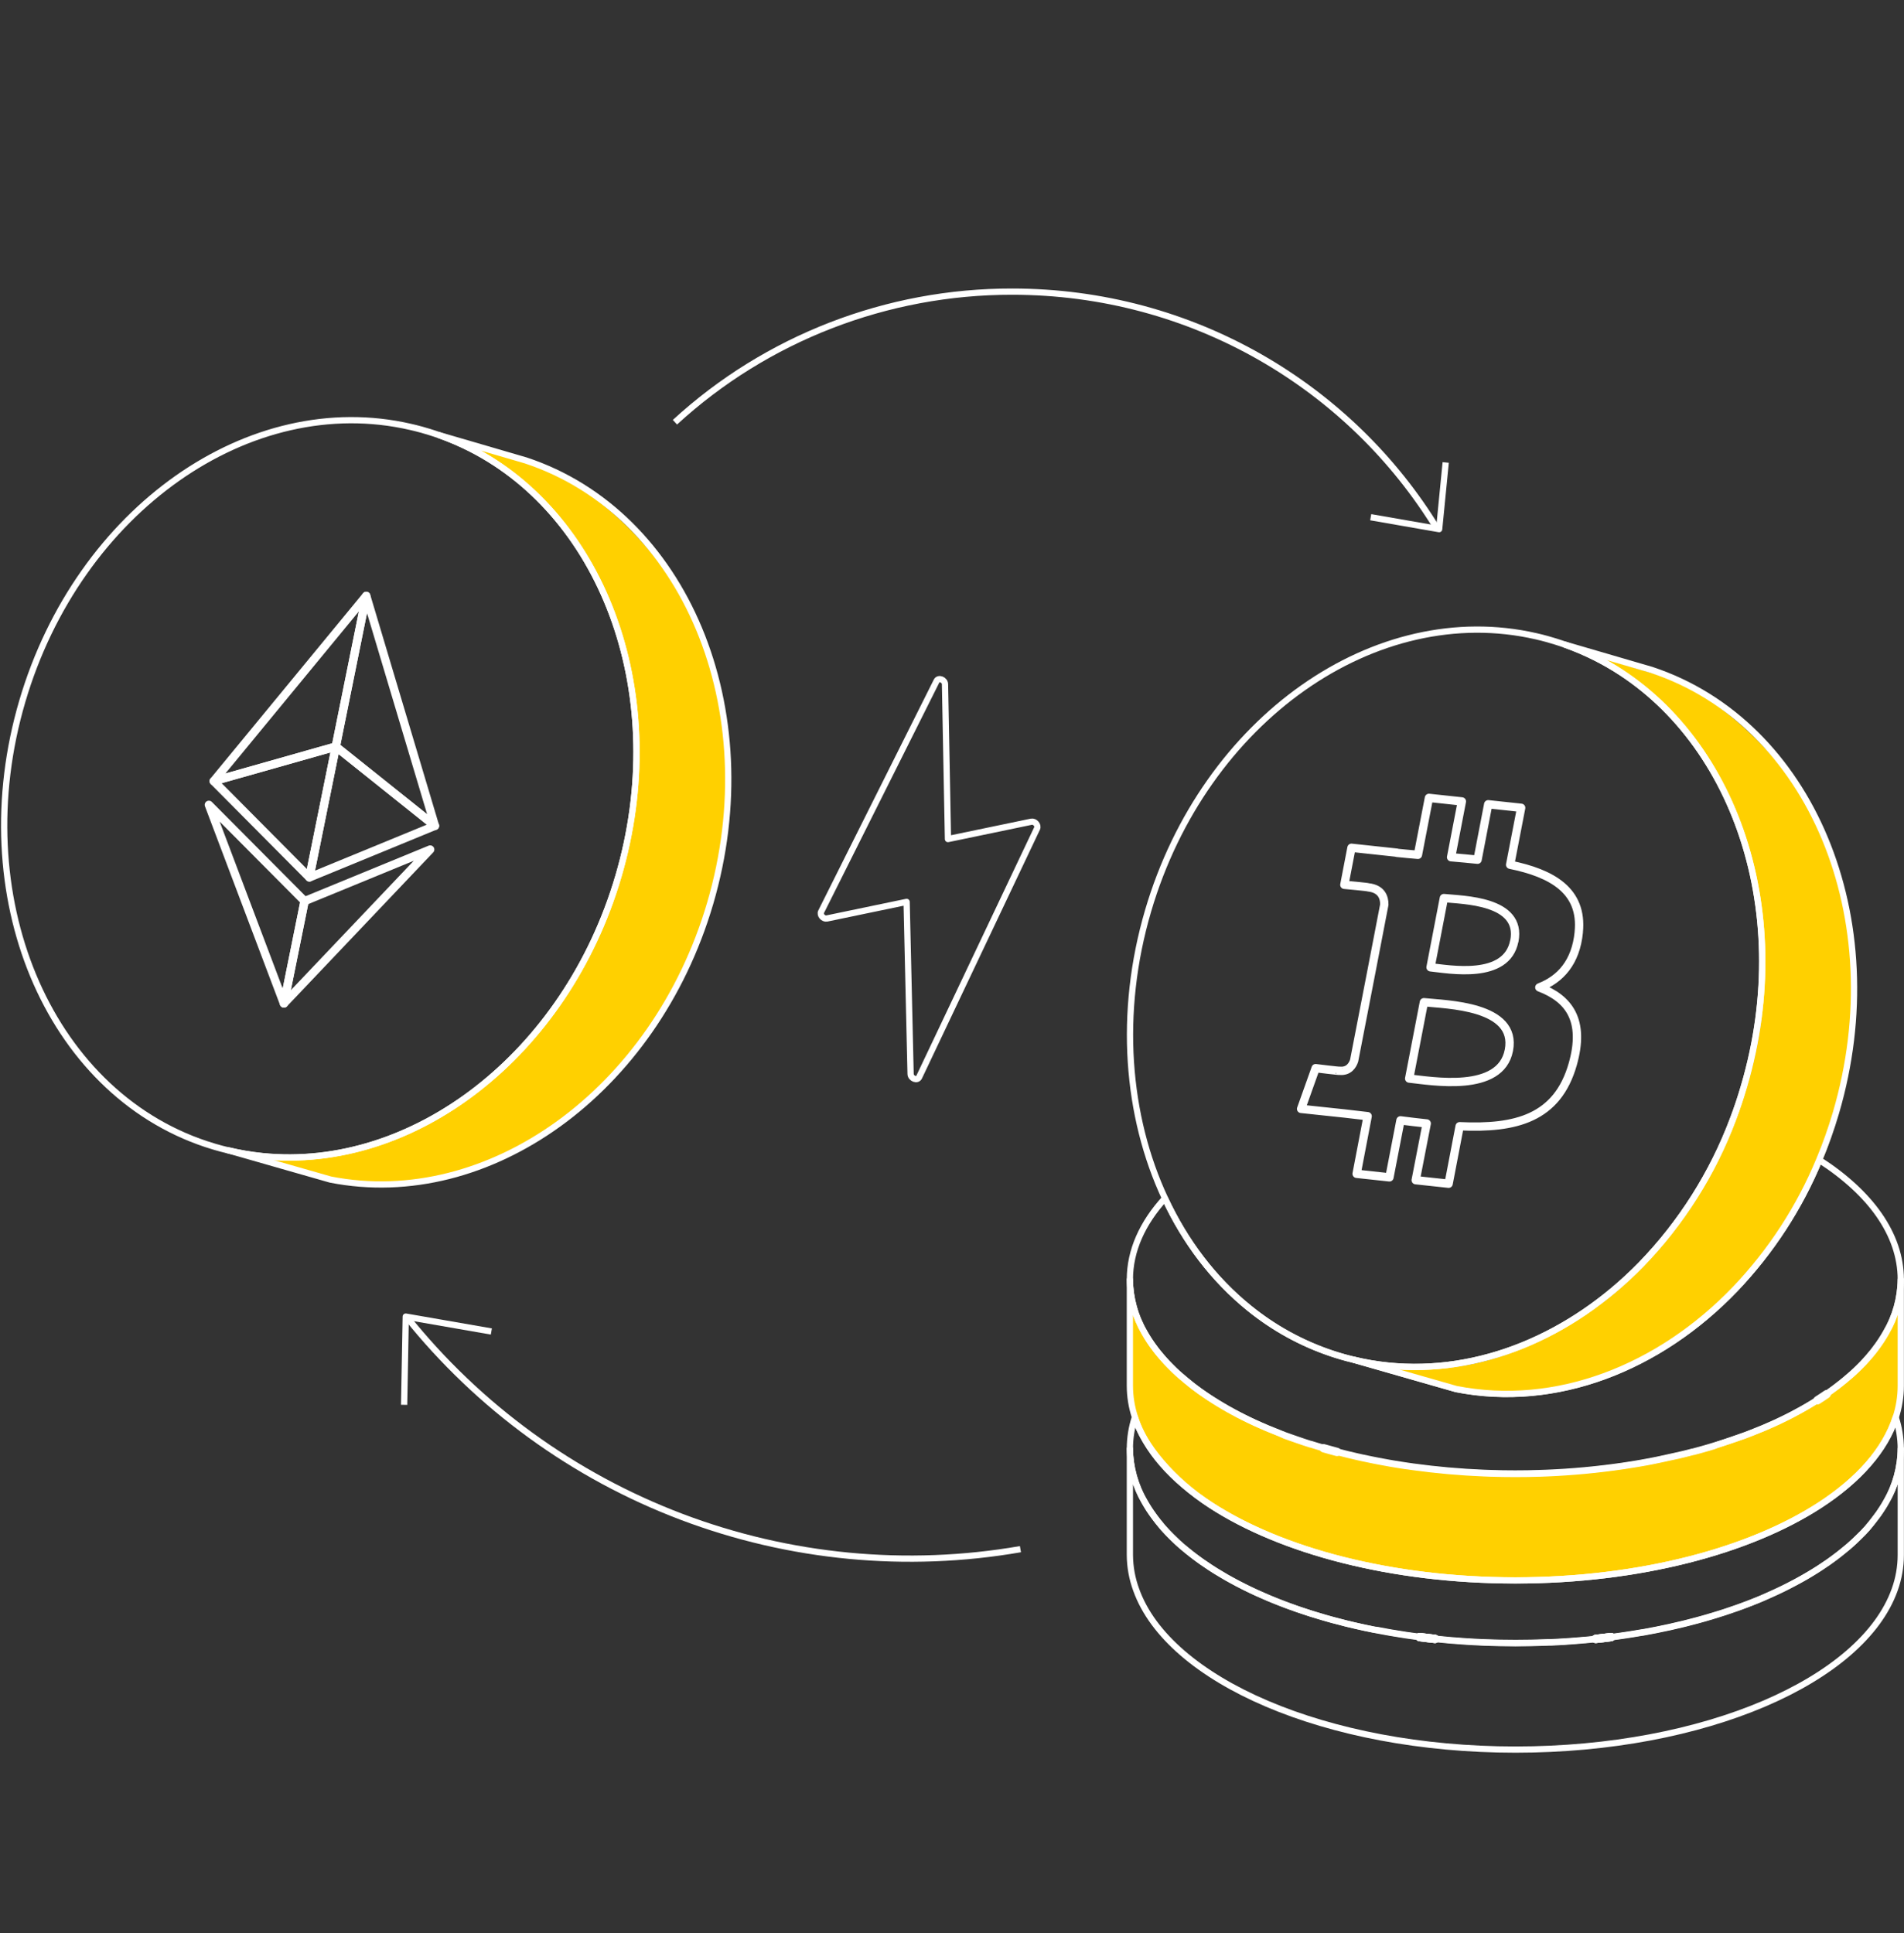 <svg width="457" height="464" viewBox="0 0 457 464" fill="none" xmlns="http://www.w3.org/2000/svg">
<rect x="0" y="0" width="457" height="464" fill="#333333" stroke="none"/>
<path d="M271.195 307.094C271.195 307.094 272.359 327.624 297.3 339.592C322.24 351.56 340.317 353.142 352.83 353.454C365.342 353.766 385.037 353.454 396.587 350.741C408.137 348.028 430.904 342.279 440.387 333.22C449.869 324.16 454.137 319.66 455.803 311.605L455.983 336.091C455.983 336.091 452.477 349.313 444.644 355.284C436.812 361.254 420 374.243 394.033 376.76C368.066 379.278 346.002 381.06 327.127 375.528C308.252 369.996 288.648 363.714 278.425 350.741C268.202 337.768 271.396 328.063 271.396 328.063L271.195 307.094Z" fill="#FFD000"/>
<path d="M456.226 307.094C456.187 311.584 454.979 315.986 452.72 319.866C452.355 320.517 451.958 321.162 451.535 321.802C451.324 322.124 451.107 322.442 450.885 322.759C450.562 323.219 450.218 323.679 449.864 324.134C449.762 324.268 449.656 324.4 449.547 324.531C449.213 324.959 448.864 325.377 448.489 325.795C448.351 325.959 448.209 326.122 448.055 326.286C447.96 326.399 447.86 326.51 447.754 326.62C447.526 326.873 447.294 327.148 447.05 327.371L447.003 327.418L446.617 327.815C446.485 327.952 446.352 328.09 446.22 328.211L445.559 328.857C445.505 328.915 445.447 328.97 445.385 329.021C445.173 329.227 444.967 329.423 444.75 329.613C444.348 329.983 443.941 330.348 443.523 330.671C443.37 330.808 443.216 330.935 443.058 331.067C442.899 331.199 442.746 331.332 442.587 331.459L442.1 331.855C441.572 332.305 440.974 332.744 440.392 333.172C440.112 333.384 439.826 333.595 439.535 333.801L439.007 334.182C438.827 334.314 438.642 334.441 438.478 334.563C437.751 335.067 437.006 335.561 436.241 336.044C435.855 336.292 435.469 336.53 435.077 336.768C434.686 337.006 434.289 337.25 433.887 337.482C433.485 337.715 433.078 337.953 432.671 338.18C432.264 338.408 431.846 338.641 431.423 338.868C431 339.095 430.582 339.323 430.154 339.545L428.858 340.206C428.461 340.402 428.07 340.597 427.668 340.788C427.593 340.83 427.515 340.867 427.435 340.899C427.023 341.1 426.605 341.295 426.182 341.491L424.992 342.02C424.431 342.274 423.865 342.517 423.294 342.76L421.988 343.289L420.539 343.871L419.069 344.437C418.577 344.622 418.08 344.807 417.577 344.966L416.065 345.494C415.007 345.859 413.981 346.203 412.892 346.552L412.13 346.79L411.342 347.102C410.81 347.268 410.281 347.427 409.756 347.578C409.227 347.737 408.698 347.89 408.132 348.038L406.646 348.44C406.596 348.459 406.545 348.473 406.493 348.483C406.454 348.487 406.415 348.487 406.376 348.483C405.609 348.689 404.837 348.884 404.06 349.075C403.282 349.265 402.51 349.45 401.722 349.604C400.934 349.757 399.993 349.995 399.12 350.175C398.248 350.355 397.433 350.519 396.582 350.704C395.73 350.889 394.815 351.037 393.937 351.19L392.695 351.402C392.113 351.502 391.526 351.597 390.939 351.682L389.606 351.888C383.489 352.792 377.328 353.372 371.149 353.628L369.637 353.681C367.683 353.745 365.716 353.776 363.735 353.776C361.753 353.776 359.786 353.745 357.832 353.681L356.32 353.628C350.439 353.396 344.712 352.877 339.19 352.116L338.032 351.947L337.302 351.862C337.059 351.83 336.821 351.793 336.583 351.751C335.97 351.661 335.361 351.566 334.758 351.46L333.516 351.248C332.627 351.095 331.739 350.936 330.871 350.762L329.602 350.513C328.745 350.344 327.899 350.17 327.058 349.984C326.651 349.9 326.244 349.81 325.842 349.715C325.017 349.53 324.203 349.334 323.393 349.138C322.584 348.943 321.807 348.736 320.987 348.525C320.983 348.527 320.978 348.528 320.974 348.528C320.969 348.528 320.965 348.527 320.961 348.525C319.871 348.239 318.803 347.943 317.74 347.636L316.153 347.166L314.688 346.711H314.593L313.536 346.372L312.758 346.113C312.314 345.965 311.875 345.817 311.441 345.664L309.923 345.135C309.421 344.955 308.924 344.77 308.432 344.606L306.935 343.929L305.486 343.347L304.18 342.818C303.604 342.575 303.038 342.332 302.482 342.078L301.292 341.549C300.869 341.354 300.452 341.158 300.039 340.957C299.959 340.925 299.881 340.888 299.806 340.846C299.404 340.655 299.013 340.46 298.616 340.264L297.321 339.603C296.919 339.391 296.517 339.18 296.12 338.963C295.256 338.505 294.412 338.031 293.587 337.54C293.185 337.308 292.789 337.07 292.397 336.827C292.006 336.594 291.614 336.351 291.234 336.102C290.853 335.853 290.472 335.615 290.097 335.367L289.118 334.706C288.346 334.18 287.597 333.641 286.871 333.088C286.68 332.95 286.485 332.807 286.299 332.659L285.649 332.13C285.385 331.919 285.12 331.707 284.866 331.496C284.708 331.369 284.549 331.242 284.396 331.104C284.242 330.967 284.084 330.845 283.93 330.708C283.512 330.359 283.105 329.994 282.703 329.65C282.486 329.46 282.28 329.264 282.069 329.058C282.007 329.007 281.948 328.952 281.894 328.894L281.244 328.233C281.111 328.111 280.979 327.973 280.847 327.836L280.461 327.439L280.413 327.392C280.17 327.143 279.937 326.895 279.71 326.641C279.604 326.531 279.504 326.42 279.408 326.308C279.255 326.144 279.107 325.98 278.975 325.816C278.605 325.398 278.256 324.98 277.917 324.552C277.808 324.421 277.702 324.289 277.6 324.155C277.245 323.7 276.902 323.24 276.579 322.78C276.357 322.463 276.14 322.145 275.929 321.823C275.505 321.183 275.109 320.538 274.744 319.887C272.467 316.005 271.244 311.595 271.195 307.094C271.195 300.15 274.205 293.556 279.599 287.632C284.448 298.051 291.292 307.073 299.791 313.943C305.718 318.764 312.469 322.473 319.718 324.89C320.411 325.123 321.109 325.345 321.833 325.551C322.845 325.847 323.855 326.115 324.864 326.355L339.254 330.475L349.545 333.415C373.455 338.096 398.2 328.476 416.514 309.379C425.085 300.384 431.92 289.883 436.674 278.404C448.917 286.284 456.226 296.269 456.226 307.094Z" stroke="white" stroke-width="1.5" stroke-linecap="round" stroke-linejoin="round"/>
<path d="M456.226 307.094V332.643C456.223 335.197 455.82 337.735 455.031 340.164C452.503 348.028 446.088 355.231 436.801 361.265C419.878 372.249 393.435 379.32 363.719 379.32C334.002 379.32 307.565 372.249 290.641 361.265C281.355 355.231 274.94 348.044 272.412 340.164C271.616 337.736 271.205 335.198 271.195 332.643V307.094C271.234 311.584 272.443 315.986 274.702 319.866C275.067 320.517 275.463 321.162 275.886 321.802C276.093 322.124 276.309 322.442 276.537 322.759C276.859 323.219 277.203 323.679 277.557 324.134C277.656 324.268 277.762 324.4 277.875 324.531C278.208 324.959 278.557 325.377 278.932 325.795C279.065 325.959 279.213 326.122 279.366 326.286C279.461 326.399 279.562 326.51 279.668 326.62C279.895 326.873 280.128 327.148 280.371 327.371L280.419 327.418L280.805 327.815C280.937 327.952 281.069 328.09 281.201 328.211C281.418 328.434 281.64 328.65 281.862 328.857C281.916 328.915 281.975 328.97 282.037 329.021C282.248 329.227 282.455 329.423 282.671 329.613C283.073 329.983 283.481 330.348 283.898 330.671C284.052 330.808 284.205 330.935 284.364 331.067C284.522 331.199 284.676 331.332 284.834 331.459C285.088 331.67 285.363 331.882 285.617 332.093L286.268 332.622C286.453 332.77 286.648 332.913 286.839 333.05C287.562 333.604 288.311 334.143 289.087 334.669L290.065 335.33C290.44 335.578 290.816 335.822 291.202 336.065C291.588 336.308 291.974 336.557 292.365 336.79C292.757 337.022 293.153 337.271 293.555 337.503C294.38 337.99 295.225 338.464 296.089 338.926C296.485 339.148 296.887 339.36 297.289 339.566L298.585 340.227C298.976 340.428 299.373 340.618 299.775 340.809C299.85 340.851 299.927 340.888 300.007 340.92C300.42 341.126 300.838 341.322 301.261 341.512L302.451 342.041C303.006 342.295 303.572 342.538 304.148 342.781L305.455 343.31C305.936 343.511 306.417 343.702 306.904 343.892C307.39 344.082 307.877 344.273 308.374 344.458C308.871 344.643 309.363 344.828 309.865 344.987C310.368 345.145 310.87 345.352 311.383 345.516C311.896 345.68 312.256 345.822 312.7 345.965L313.477 346.224L314.535 346.563H314.63C315.117 346.721 315.603 346.875 316.095 347.018L317.682 347.488C318.739 347.8 319.797 348.096 320.902 348.377C320.907 348.379 320.911 348.38 320.916 348.38C320.92 348.38 320.925 348.379 320.929 348.377C321.722 348.588 322.515 348.795 323.335 348.99C324.155 349.186 324.959 349.382 325.784 349.567C326.186 349.662 326.593 349.752 327 349.836C327.841 350.027 328.687 350.201 329.544 350.365L330.813 350.614C331.691 350.788 332.58 350.947 333.458 351.1L334.7 351.312C335.303 351.418 335.911 351.513 336.525 351.603C336.763 351.645 337.001 351.682 337.244 351.714L337.963 351.82L339.122 351.989C344.643 352.75 350.37 353.269 356.251 353.501L357.764 353.554C359.717 353.618 361.684 353.649 363.666 353.649C365.647 353.649 367.615 353.618 369.568 353.554L371.08 353.501C377.26 353.258 383.423 352.689 389.543 351.798L390.875 351.592C391.462 351.508 392.049 351.412 392.631 351.312L393.874 351.1C394.762 350.947 395.651 350.788 396.518 350.614C397.386 350.439 398.216 350.286 399.057 350.085C399.898 349.884 400.797 349.715 401.659 349.514C402.521 349.313 403.245 349.154 403.996 348.985C404.747 348.816 405.546 348.599 406.313 348.393C406.351 348.397 406.39 348.397 406.429 348.393C406.481 348.383 406.533 348.369 406.582 348.35C407.08 348.223 407.577 348.091 408.068 347.948C408.56 347.806 409.153 347.647 409.692 347.488C410.232 347.33 410.75 347.176 411.279 347.012L412.04 346.78L412.802 346.542C413.859 346.203 414.917 345.859 415.975 345.484C416.504 345.309 416.99 345.135 417.487 344.955C417.985 344.775 418.487 344.595 418.979 344.426L420.449 343.86C420.936 343.67 421.417 343.48 421.898 343.279L423.204 342.75C423.776 342.506 424.341 342.263 424.902 342.009L426.092 341.48C426.515 341.29 426.933 341.094 427.345 340.888C427.425 340.856 427.503 340.819 427.578 340.777C427.98 340.587 428.377 340.396 428.768 340.195L430.064 339.534C430.492 339.317 430.915 339.09 431.333 338.857C431.751 338.625 432.168 338.408 432.581 338.17C432.993 337.932 433.395 337.71 433.797 337.472C434.199 337.234 434.596 337.001 434.987 336.758C435.379 336.515 435.77 336.282 436.151 336.033C436.919 335.554 437.665 335.06 438.388 334.552C438.568 334.431 438.753 334.304 438.917 334.172L439.446 333.791C439.736 333.59 440.022 333.378 440.302 333.162C440.884 332.733 441.455 332.294 442.01 331.845L442.497 331.448C442.656 331.321 442.814 331.194 442.968 331.057C443.121 330.919 443.28 330.798 443.433 330.66C443.851 330.311 444.258 329.946 444.66 329.602C444.877 329.412 445.083 329.216 445.295 329.01C445.357 328.96 445.415 328.905 445.469 328.846C445.691 328.64 445.913 328.423 446.13 328.201C446.262 328.079 446.395 327.942 446.527 327.804L446.913 327.408L446.961 327.36C447.204 327.111 447.437 326.863 447.664 326.609C447.77 326.5 447.87 326.389 447.965 326.276C448.119 326.112 448.267 325.948 448.399 325.784C448.769 325.366 449.118 324.948 449.457 324.52C449.57 324.39 449.675 324.257 449.774 324.123C450.128 323.669 450.472 323.208 450.795 322.748C451.022 322.431 451.239 322.114 451.445 321.791C451.868 321.151 452.265 320.506 452.63 319.856C454.918 315.987 456.158 311.588 456.226 307.094Z" stroke="white" stroke-width="1.5" stroke-linecap="round" stroke-linejoin="round"/>
<path d="M320.908 348.483C319.851 348.202 318.745 347.906 317.688 347.594C318.761 347.901 319.851 348.197 320.908 348.483Z" stroke="white" stroke-width="2" stroke-linecap="round" stroke-linejoin="round"/>
<path d="M438.446 334.61C437.72 335.118 436.974 335.612 436.209 336.091C436.978 335.605 437.723 335.111 438.446 334.61Z" stroke="white" stroke-width="2" stroke-linecap="round" stroke-linejoin="round"/>
<path d="M456.226 347.695C456.187 352.184 454.979 356.586 452.72 360.466C452.572 360.731 452.418 360.995 452.26 361.254C452.101 361.514 451.953 361.783 451.784 362.016C451.565 362.369 451.338 362.712 451.101 363.047L450.858 363.396L450.467 363.925C450.269 364.19 450.068 364.454 449.864 364.718C449.732 364.893 449.594 365.062 449.457 365.247C449.319 365.432 449.182 365.591 449.034 365.776C448.886 365.961 448.748 366.12 448.6 366.305C448.452 366.49 448.309 366.643 448.156 366.834C447.86 367.172 447.548 367.511 447.225 367.844C446.902 368.177 446.585 368.468 446.247 368.785C446.009 369.023 445.765 369.261 445.517 369.494C445.395 369.621 445.268 369.737 445.147 369.848L444.766 370.197C444.607 370.351 444.443 370.499 444.279 370.636L443.994 370.89C443.94 370.944 443.883 370.995 443.824 371.044C443.655 371.192 443.486 371.34 443.296 371.482C443.261 371.517 443.224 371.549 443.185 371.578C442.656 372.033 442.09 372.482 441.524 372.926C441.238 373.148 440.953 373.371 440.662 373.587C440.371 373.804 440.075 374.026 439.779 374.243L438.874 374.894C438.261 375.327 437.637 375.75 436.997 376.163C436.68 376.374 436.357 376.581 436.029 376.787C435.701 376.993 435.373 377.199 435.04 377.4C434.707 377.601 434.374 377.808 434.035 378.003C433.506 378.305 433.009 378.601 432.486 378.897L431.692 379.336C431.075 379.689 430.446 380.022 429.804 380.336L429.276 380.616C428.817 380.856 428.352 381.088 427.879 381.314C427.409 381.547 426.938 381.769 426.457 381.991C426.076 382.171 425.69 382.345 425.299 382.52L424.119 383.049C423.723 383.223 423.326 383.398 422.924 383.577L421.713 384.08L420.486 384.566C420.074 384.73 419.661 384.894 419.243 385.048L417.979 385.518C417.556 385.677 417.128 385.83 416.699 385.978C415.79 386.301 414.864 386.618 413.934 386.92L411.871 387.565C411.168 387.782 410.464 387.993 409.756 388.2L408.819 388.469L407.344 388.877C406.339 389.145 405.322 389.407 404.292 389.665C402.064 390.215 399.79 390.719 397.47 391.177C396.413 391.389 395.355 391.584 394.297 391.775H394.191L393.044 391.965C392.758 392.018 392.478 392.066 392.192 392.108L391.193 392.267L390.918 392.309L390.198 392.42L389.474 392.526L388.554 392.658L388.21 392.705L386.745 392.901C385.523 393.06 384.286 393.208 383.043 393.34C382.181 393.43 381.319 393.52 380.446 393.594H380.341C379.664 393.657 378.987 393.716 378.305 393.768C377.622 393.821 376.977 393.874 376.311 393.917C375.782 393.954 375.253 393.991 374.724 394.017L373.54 394.086L372.313 394.144H371.784L371.138 394.17C368.706 394.269 366.247 394.319 363.761 394.319C361.275 394.319 358.807 394.269 356.357 394.17L355.712 394.144C354.95 394.112 354.194 394.075 353.438 394.028C352.909 394.001 352.354 393.969 351.814 393.932C349.346 393.774 346.894 393.564 344.458 393.303C343.215 393.171 341.977 393.023 340.756 392.864C339.677 392.727 338.607 392.579 337.546 392.42L337.017 392.335C335.959 392.177 334.933 392.013 333.902 391.833L333.034 391.679C332.215 391.537 331.4 391.383 330.591 391.225L329.898 391.156C328.238 390.828 326.604 390.479 324.991 390.098L323.166 389.665C322.052 389.39 320.952 389.104 319.866 388.808C319.2 388.628 318.539 388.443 317.883 388.253C316.857 387.956 315.845 387.651 314.847 387.338L313.721 386.973C312.268 386.507 310.845 386.017 309.453 385.502L308.194 385.032L306.946 384.551L305.767 384.08C305.455 383.958 305.148 383.831 304.841 383.699L304.222 383.44C303.519 383.144 302.821 382.837 302.139 382.525L301.414 382.197C300.822 381.927 300.235 381.668 299.658 381.367L298.712 380.901C297.598 380.351 296.512 379.782 295.454 379.193C295.101 379.003 294.749 378.807 294.396 378.606L293.407 378.009L292.408 377.411C292.233 377.31 292.064 377.205 291.879 377.094L291.398 376.792C291.07 376.586 290.747 376.38 290.43 376.168C289.79 375.756 289.166 375.333 288.552 374.899L287.648 374.248C287.352 374.032 287.056 373.815 286.765 373.593C286.474 373.371 286.188 373.154 285.903 372.932C285.337 372.487 284.782 372.038 284.242 371.583L284.131 371.488C283.957 371.345 283.787 371.197 283.602 371.049C283.543 371.001 283.487 370.949 283.433 370.895L283.147 370.642C282.983 370.504 282.82 370.356 282.661 370.203L282.301 369.843C282.174 369.732 282.053 369.616 281.931 369.489C281.683 369.256 281.439 369.018 281.201 368.78C280.868 368.452 280.545 368.119 280.228 367.786C279.911 367.453 279.594 367.114 279.297 366.776C279.22 366.691 279.146 366.606 279.075 366.522C278.88 366.305 278.695 366.088 278.546 365.877C278.398 365.665 278.192 365.454 278.018 365.237C277.843 365.02 277.743 364.898 277.61 364.708C277.478 364.517 277.335 364.354 277.208 364.179L276.822 363.65C276.653 363.417 276.489 363.185 276.325 362.947C275.976 362.444 275.648 361.937 275.342 361.429C275.297 361.364 275.257 361.297 275.22 361.228C275.056 360.964 274.903 360.699 274.755 360.435C272.483 356.569 271.256 352.178 271.195 347.695C271.198 345.139 271.602 342.6 272.391 340.169C274.268 346.663 281.333 355.236 290.62 361.27C307.544 372.255 333.986 379.325 363.697 379.325C393.409 379.325 419.857 372.255 436.78 361.27C446.067 355.236 452.482 348.049 455.01 340.169C455.806 342.599 456.216 345.138 456.226 347.695Z" stroke="white" stroke-width="1.5" stroke-linecap="round" stroke-linejoin="round"/>
<path d="M344.44 393.361C343.197 393.229 341.965 393.086 340.738 392.922C341.96 393.081 343.197 393.229 344.44 393.361Z" stroke="white" stroke-width="2" stroke-linecap="round" stroke-linejoin="round"/>
<path d="M386.696 392.922C385.474 393.086 384.237 393.229 382.994 393.361C384.237 393.229 385.474 393.081 386.696 392.922Z" stroke="white" stroke-width="2" stroke-linecap="round" stroke-linejoin="round"/>
<path d="M456.226 347.694V373.243C456.22 376.08 455.725 378.894 454.761 381.562C446.976 403.378 409.174 419.925 363.745 419.925C318.316 419.925 280.493 403.378 272.708 381.568C271.727 378.901 271.216 376.085 271.195 373.243V347.694C271.234 352.184 272.443 356.586 274.702 360.466C274.85 360.731 275.003 360.995 275.167 361.26C275.204 361.329 275.244 361.396 275.289 361.46C275.595 361.989 275.923 362.476 276.272 362.978C276.431 363.216 276.595 363.449 276.769 363.682C276.944 363.914 277.018 364.031 277.156 364.21C277.293 364.39 277.415 364.565 277.557 364.739C277.7 364.914 277.822 365.083 277.965 365.268C278.107 365.453 278.303 365.691 278.494 365.908C278.684 366.125 278.853 366.337 279.022 366.553C279.093 366.638 279.167 366.723 279.244 366.807C279.541 367.146 279.853 367.484 280.175 367.817C280.498 368.15 280.815 368.489 281.148 368.812C281.386 369.06 281.63 369.298 281.878 369.52C282 369.647 282.121 369.763 282.248 369.875C282.375 369.986 282.502 370.118 282.629 370.224C282.756 370.329 282.952 370.525 283.116 370.663C283.206 370.753 283.301 370.838 283.401 370.916C283.455 370.97 283.512 371.022 283.571 371.07C283.74 371.218 283.909 371.366 284.099 371.509L284.21 371.604C284.739 372.064 285.305 372.514 285.871 372.952C286.157 373.18 286.442 373.402 286.733 373.614C287.024 373.825 287.32 374.058 287.616 374.269L288.521 374.92C289.134 375.353 289.758 375.777 290.398 376.189C290.715 376.406 291.038 376.612 291.366 376.813L291.847 377.115C292.016 377.226 292.186 377.331 292.376 377.432C292.704 377.638 293.037 377.839 293.376 378.03L294.402 378.627C294.754 378.828 295.107 379.024 295.459 379.214C296.517 379.803 297.603 380.372 298.717 380.922C299.029 381.081 299.346 381.24 299.664 381.388C300.24 381.673 300.827 381.948 301.419 382.218L302.144 382.546C302.826 382.858 303.524 383.165 304.228 383.461L304.846 383.72C305.153 383.852 305.46 383.979 305.772 384.101L306.951 384.571L308.199 385.053L309.458 385.523C310.851 386.038 312.273 386.528 313.726 386.994L314.852 387.359C315.854 387.669 316.866 387.974 317.888 388.273C318.544 388.464 319.205 388.649 319.871 388.829C320.957 389.125 322.057 389.41 323.171 389.686C323.774 389.834 324.382 389.982 324.996 390.119C326.582 390.5 328.243 390.849 329.904 391.177L330.554 391.304C331.363 391.462 332.178 391.616 332.997 391.759L333.865 391.912C334.922 392.092 335.933 392.256 336.98 392.414L337.509 392.499C338.566 392.658 339.636 392.806 340.719 392.943C341.946 393.107 343.178 393.25 344.421 393.382C346.839 393.643 349.291 393.853 351.777 394.012C352.306 394.049 352.835 394.08 353.401 394.107C354.157 394.154 354.913 394.191 355.675 394.223L356.32 394.25C358.753 394.348 361.221 394.398 363.724 394.398C366.227 394.398 368.686 394.348 371.101 394.25L371.747 394.223H372.276L373.502 394.165L374.687 394.096C375.216 394.096 375.745 394.033 376.274 393.996C376.94 393.953 377.606 393.906 378.267 393.848C378.929 393.789 379.627 393.737 380.304 393.673H380.409C381.282 393.599 382.144 393.509 383.006 393.419C384.249 393.287 385.486 393.144 386.708 392.98L388.173 392.785L388.517 392.737L389.437 392.605L390.161 392.499L390.881 392.388L391.156 392.346L392.155 392.187C392.441 392.145 392.721 392.097 393.007 392.044L394.154 391.854H394.26C395.318 391.663 396.402 391.468 397.433 391.256C399.757 390.798 402.031 390.294 404.255 389.744C405.288 389.49 406.306 389.227 407.307 388.956L408.782 388.548L409.719 388.279C410.432 388.072 411.136 387.861 411.834 387.644C412.532 387.427 413.23 387.21 413.918 386.983C414.848 386.682 415.774 386.364 416.684 386.042C417.112 385.894 417.54 385.74 417.963 385.582L419.227 385.111C419.645 384.958 420.058 384.794 420.47 384.63L421.697 384.143L422.908 383.641C423.31 383.477 423.707 383.302 424.103 383.112L425.283 382.583C425.674 382.414 426.06 382.234 426.441 382.054C426.922 381.832 427.393 381.61 427.864 381.377C428.334 381.144 428.8 380.922 429.26 380.679C429.445 380.594 429.625 380.499 429.789 380.399C430.427 380.074 431.056 379.741 431.677 379.399L432.47 378.96C432.999 378.669 433.528 378.373 434.019 378.067C434.358 377.871 434.696 377.665 435.024 377.464C435.352 377.263 435.685 377.062 436.013 376.85C436.341 376.639 436.664 376.443 436.981 376.226C437.621 375.814 438.245 375.391 438.859 374.957L439.763 374.306C440.059 374.095 440.355 373.878 440.646 373.651C440.937 373.423 441.222 373.217 441.508 372.99C442.074 372.551 442.629 372.101 443.169 371.641C443.208 371.612 443.245 371.58 443.28 371.546C443.454 371.403 443.623 371.255 443.809 371.107C443.868 371.059 443.924 371.007 443.978 370.953C444.078 370.875 444.174 370.79 444.263 370.7C444.427 370.562 444.591 370.414 444.75 370.261C444.909 370.107 445.004 370.033 445.131 369.912C445.258 369.79 445.379 369.684 445.501 369.557C445.749 369.335 445.993 369.097 446.231 368.849C446.564 368.526 446.892 368.193 447.204 367.854C447.516 367.516 447.838 367.183 448.135 366.844C448.286 366.675 448.434 366.499 448.579 366.315C448.732 366.146 448.875 365.972 449.013 365.787C449.15 365.601 449.303 365.437 449.436 365.258C449.568 365.078 449.716 364.914 449.843 364.729C450.054 364.464 450.25 364.2 450.446 363.936L450.837 363.407C450.922 363.29 451.006 363.174 451.08 363.058C451.32 362.705 451.547 362.361 451.763 362.026C451.932 361.772 452.085 361.497 452.239 361.265C452.392 361.032 452.551 360.736 452.699 360.477C454.967 356.595 456.182 352.189 456.226 347.694Z" stroke="white" stroke-width="1.5" stroke-linecap="round" stroke-linejoin="round"/>
<path d="M340.738 392.922C341.96 393.081 343.197 393.229 344.44 393.361C343.197 393.229 341.965 393.113 340.738 392.922Z" stroke="white" stroke-width="2" stroke-linecap="round" stroke-linejoin="round"/>
<path d="M386.696 392.922C385.474 393.086 384.237 393.229 382.994 393.361C384.237 393.229 385.474 393.081 386.696 392.922Z" stroke="white" stroke-width="2" stroke-linecap="round" stroke-linejoin="round"/>
<path d="M344.44 393.361C343.197 393.229 341.965 393.086 340.738 392.922C341.96 393.081 343.197 393.229 344.44 393.361Z" stroke="white" stroke-width="2" stroke-linecap="round" stroke-linejoin="round"/>
<path d="M386.696 392.922C385.474 393.086 384.237 393.229 382.994 393.361C384.237 393.229 385.474 393.081 386.696 392.922Z" stroke="white" stroke-width="2" stroke-linecap="round" stroke-linejoin="round"/>
<path d="M108.799 105.769C108.799 105.769 138.774 116.949 148.431 151.753C158.088 186.557 150.018 210.181 141.35 228.305C132.682 246.429 117.705 260.036 110.116 264.621C102.527 269.207 89.009 277.975 71.398 277.822C53.787 277.668 54.633 276.098 54.633 276.098L79.315 283.11C79.315 283.11 100.596 288.88 125.617 275.098C150.637 261.316 165.81 233.043 169.12 221.028C172.431 209.012 180.67 179.095 167.861 151.087C155.053 123.078 131.534 112.533 131.534 112.533L108.799 105.769Z" fill="#FFD000"/>
<path d="M379.467 156.471C379.467 156.471 409.437 167.651 419.094 202.455C428.751 237.259 420.681 260.883 412.018 279.012C403.355 297.141 388.368 310.743 380.784 315.328C373.2 319.914 359.672 328.677 342.061 328.497C324.45 328.317 325.302 326.773 325.302 326.773L349.994 333.833C349.994 333.833 371.27 339.603 396.295 325.821C421.321 312.039 436.488 283.766 439.799 271.751C443.109 259.735 451.344 229.818 438.535 201.81C425.726 173.801 402.208 163.261 402.208 163.261L379.467 156.471Z" fill="#FFD000"/>
<path d="M418.629 260.639C417.836 263.34 416.954 265.984 415.985 268.572C411.094 281.631 403.561 293.541 393.857 303.556C377.04 320.723 355.002 329.999 333.166 327.762C330.372 327.477 327.602 327.002 324.873 326.339C323.861 326.099 322.851 325.832 321.843 325.535C321.134 325.329 320.436 325.107 319.727 324.874C312.488 322.463 305.744 318.763 299.821 313.953C291.323 307.078 284.484 298.088 279.63 287.643C270.422 267.911 268.339 243.177 275.584 218.558C289.117 172.548 330.246 143.858 368.731 152.721C369.577 152.912 370.424 153.123 371.264 153.356L373.258 153.943C374.083 154.197 374.898 154.466 375.702 154.752C378.235 155.649 380.708 156.709 383.106 157.925C415.503 174.367 431.268 217.681 418.629 260.639Z" stroke="white" stroke-width="1.5" stroke-linecap="round" stroke-linejoin="round"/>
<path d="M440.657 267.123C439.532 270.946 438.198 274.703 436.658 278.378C431.904 289.856 425.069 300.358 416.498 309.353C398.168 328.45 373.439 338.069 349.529 333.389L339.238 330.449L324.848 326.329C327.576 326.991 330.347 327.467 333.14 327.752C354.977 329.999 377.035 320.712 393.832 303.546C403.535 293.531 411.068 281.621 415.959 268.562C416.943 265.985 417.824 263.34 418.603 260.629C431.243 217.67 415.478 174.357 383.08 157.909C380.683 156.693 378.21 155.633 375.676 154.736L391.986 159.496L396.397 160.781C434.612 173.421 454.375 220.484 440.657 267.123Z" stroke="white" stroke-width="1.5" stroke-linecap="round" stroke-linejoin="round"/>
<path d="M378.934 223.72C379.934 213.767 372.487 209.594 362.466 207.553L365.11 193.882L357.203 193.036L354.644 206.342C352.565 206.12 350.413 205.934 348.297 205.749L350.878 192.353L342.977 191.502L340.333 205.168C338.614 205.02 336.927 204.871 335.288 204.697V204.655L324.383 203.481L322.674 212.365C322.674 212.365 328.534 212.894 328.418 212.979C331.591 213.323 332.284 215.396 332.263 217.114L329.253 232.747L325.023 254.563C324.679 255.62 323.759 257.233 321.521 257.001C321.606 257.101 315.778 256.377 315.778 256.377L312.293 266.15L322.627 267.245C324.541 267.451 326.419 267.689 328.264 267.9L325.62 281.73L333.5 282.582L336.144 268.9C338.302 269.18 340.375 269.429 342.443 269.646L339.799 283.258L347.7 284.11L350.344 270.312C363.819 270.947 373.794 268.424 377.496 255.414C380.462 244.938 376.649 239.707 369.473 236.989C374.529 235.021 378.225 231.002 378.945 223.72H378.934ZM362.159 252.088C360.176 262.422 343.596 259.439 338.233 258.868L341.766 240.548C347.123 241.125 364.232 241.315 362.164 252.088H362.159ZM363.46 225.851C361.646 235.249 347.843 232.642 343.363 232.166L346.563 215.549C351.053 216.03 365.369 216.046 363.481 225.851H363.46Z" stroke="white" stroke-width="2" stroke-linecap="round" stroke-linejoin="round"/>
<path d="M224.806 163.442L197.092 218.825C196.708 219.591 197.596 220.629 198.479 220.447L217.609 216.467L218.563 257.766C218.588 258.871 220.161 259.471 220.603 258.544L248.916 198.838C249.28 198.068 248.396 197.046 247.521 197.228L227.532 201.386L226.821 164.237C226.821 163.14 225.265 162.532 224.806 163.442Z" stroke="white" stroke-width="1.5" stroke-linecap="round" stroke-linejoin="round"/>
<path d="M148.416 210.382C135.776 253.336 99.073 281.212 62.926 277.494C60.133 277.209 57.362 276.734 54.634 276.071C53.622 275.831 52.612 275.563 51.603 275.267C50.895 275.061 50.197 274.839 49.488 274.606C11.368 261.956 -8.358 214.888 5.36 168.29C18.893 122.28 60.023 93.59 98.507 102.453C99.354 102.643 100.2 102.855 101.041 103.088H101.067L103.061 103.675C103.886 103.929 104.7 104.198 105.504 104.484C108.038 105.381 110.511 106.441 112.908 107.657C145.29 124.11 161.055 167.423 148.416 210.382Z" stroke="white" stroke-width="1.5" stroke-linecap="round" stroke-linejoin="round"/>
<path d="M170.442 216.866C157.146 262.056 117.202 290.551 79.314 283.11L69.023 280.17L54.633 276.05C57.361 276.712 60.132 277.188 62.925 277.472C99.073 281.174 135.775 253.314 148.415 210.361C161.054 167.407 145.289 124.088 112.892 107.641C110.495 106.425 108.021 105.365 105.488 104.468L121.798 109.227L126.208 110.513C164.402 123.163 184.16 170.226 170.442 216.866Z" stroke="white" stroke-width="1.5" stroke-linecap="round" stroke-linejoin="round"/>
<path d="M87.903 143.022L80.6 179.185L104.398 198.224L87.903 143.022Z" stroke="white" stroke-width="2" stroke-linejoin="round"/>
<path d="M87.904 143.022L51.297 187.483L80.601 179.185L87.904 143.022Z" stroke="white" stroke-width="2" stroke-linejoin="round"/>
<path d="M73.107 216.279L68.147 240.855L103.252 203.898L73.107 216.279Z" stroke="white" stroke-width="2" stroke-linejoin="round"/>
<path d="M68.146 240.855L73.106 216.274L50.133 193.173L68.146 240.855Z" stroke="white" stroke-width="2" stroke-linejoin="round"/>
<path d="M74.26 210.594L104.405 198.203L80.606 179.196L74.26 210.594Z" stroke="white" stroke-width="2" stroke-linejoin="round"/>
<path d="M51.297 187.483L74.26 210.594L80.606 179.196L51.297 187.483Z" stroke="white" stroke-width="2" stroke-linejoin="round"/>
<path d="M244.927 371.821C217.611 376.56 189.524 373.88 163.597 364.061C137.67 354.242 114.854 337.645 97.529 316" stroke="white" stroke-width="1.5" stroke-linejoin="round"/>
<path d="M162 101.339C183.987 81.156 212.914 69.957 242.942 70C286.266 70 324.184 92.849 345 127" stroke="white" stroke-width="1.5" stroke-linejoin="round"/>
<path d="M329 124.138L345.426 127L347 111" stroke="white" stroke-width="1.5" stroke-linejoin="round"/>
<path d="M97 337.175L97.391 316L117.937 319.575" stroke="white" stroke-width="1.5" stroke-linejoin="round"/>
</svg>

